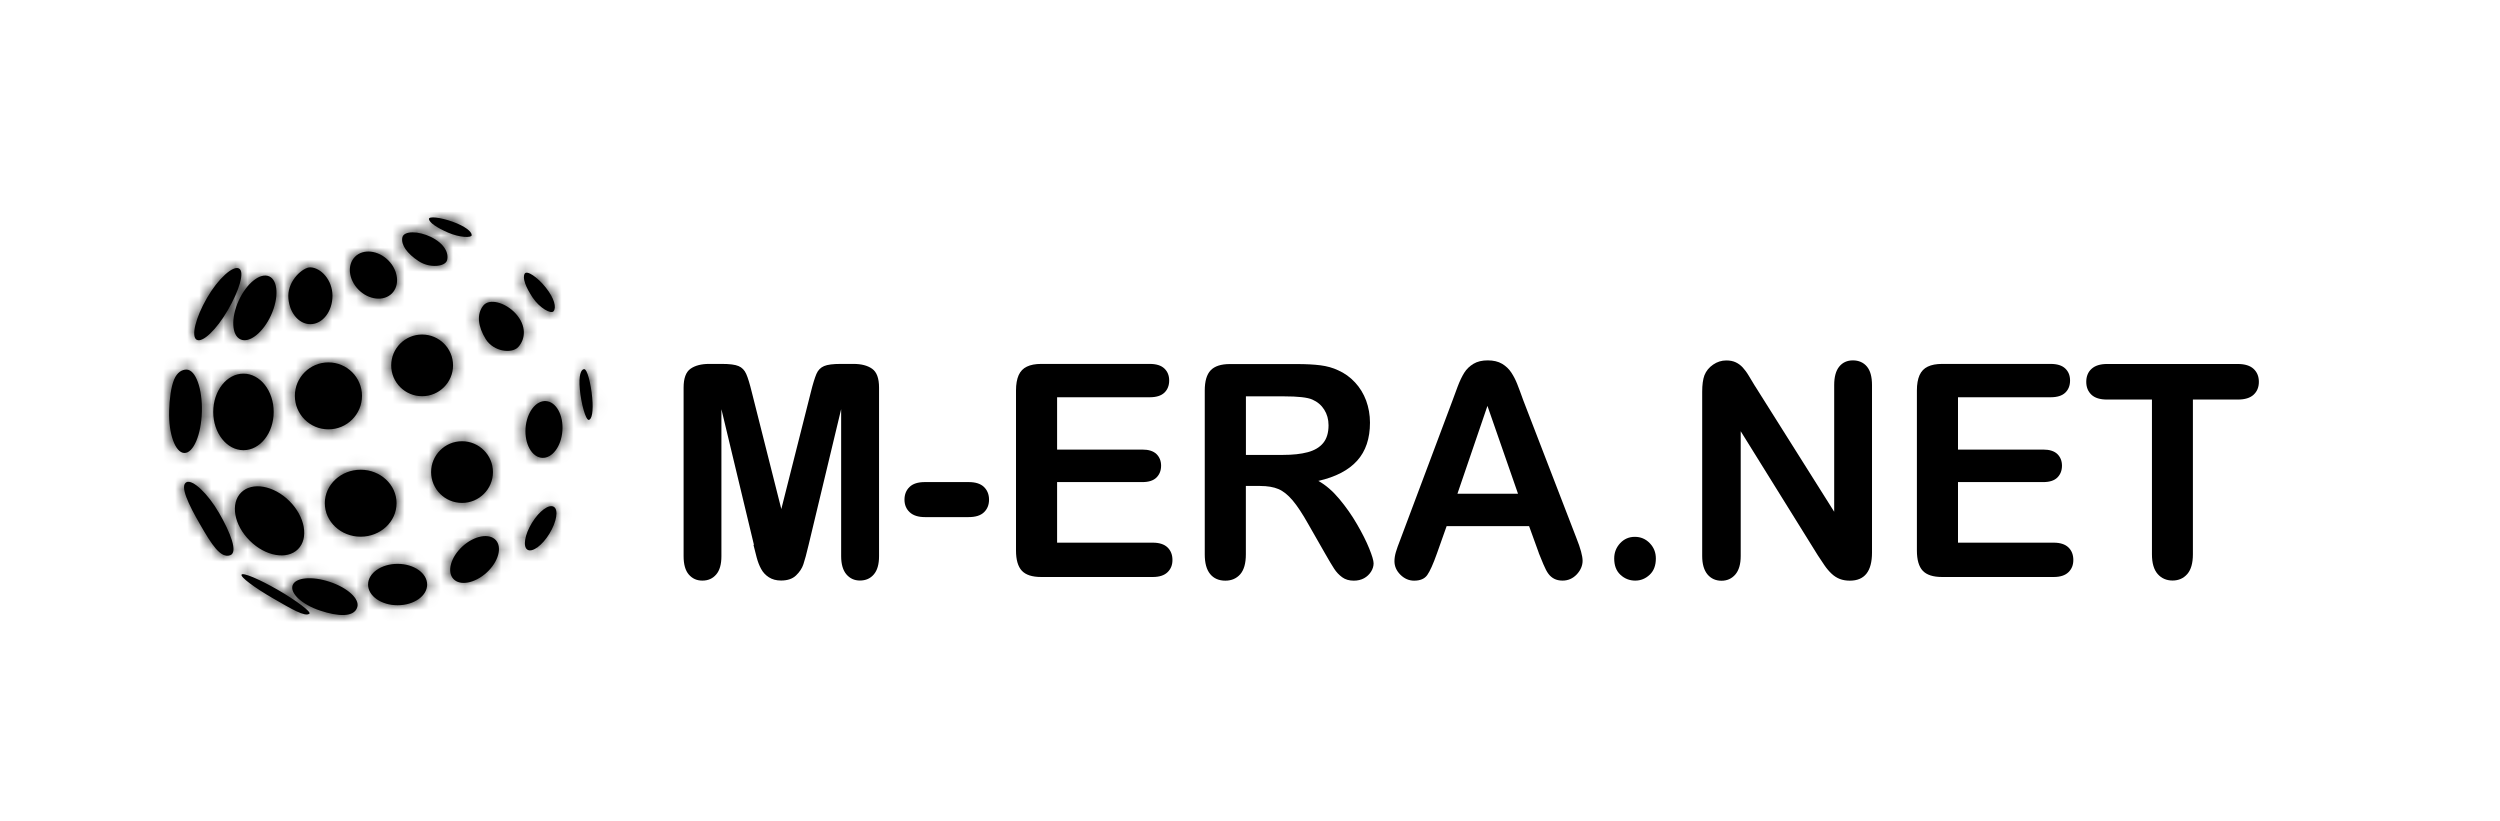 <?xml version="1.0" encoding="UTF-8"?> <svg xmlns="http://www.w3.org/2000/svg" width="207" height="68" viewBox="0 0 207 68" fill="none"><path d="M37.512 30.253C37.512 31.662 36.364 32.807 34.951 32.807C33.538 32.807 32.391 31.662 32.391 30.253C32.391 28.844 33.538 27.699 34.951 27.699C36.364 27.699 37.512 28.844 37.512 30.253ZM41.053 44.72C40.5 44.122 39.271 44.352 38.297 45.237C37.328 46.123 36.987 47.326 37.535 47.93C38.083 48.534 39.317 48.298 40.292 47.412C41.261 46.526 41.601 45.324 41.053 44.72ZM45.858 41.965C45.454 41.717 44.641 42.315 44.041 43.299C43.441 44.283 43.28 45.278 43.678 45.519C44.075 45.761 44.895 45.169 45.494 44.185C46.094 43.201 46.256 42.206 45.858 41.965ZM48.361 30.564C48.107 30.587 47.899 31.076 48.009 32.237C48.118 33.399 48.493 34.791 48.747 34.768C49.001 34.745 49.145 34.078 49.035 32.916C48.926 31.754 48.62 30.541 48.361 30.564ZM32.448 24.299C33.123 23.626 32.99 22.395 32.148 21.555C31.306 20.716 30.072 20.583 29.397 21.256C28.723 21.929 28.855 23.16 29.697 24C30.539 24.84 31.773 24.972 32.448 24.299ZM42.916 28.729C43.522 28.061 43.603 26.963 42.703 25.968C41.867 25.047 40.511 24.662 40.004 25.317C39.45 26.025 39.577 27.043 40.217 28.078C40.869 29.131 42.397 29.309 42.916 28.729ZM37.01 21.567C37.195 20.969 36.797 20.163 35.678 19.617C34.646 19.116 33.435 19.093 33.313 19.663C33.187 20.279 33.711 20.992 34.646 21.613C35.58 22.234 36.849 22.079 37.01 21.567ZM45.84 25.766C46.077 25.456 45.915 24.713 45.183 23.799C44.508 22.953 43.62 22.344 43.441 22.666C43.245 23.017 43.516 23.753 44.099 24.633C44.681 25.513 45.639 26.037 45.84 25.766ZM39.058 19.467C39.058 19.18 38.521 18.731 37.46 18.352C36.48 18.001 35.471 17.874 35.517 18.15C35.569 18.449 36.186 18.863 37.114 19.266C38.043 19.669 39.052 19.715 39.058 19.467ZM25.7 26.842C26.71 26.842 27.529 25.789 27.529 24.489C27.529 23.189 26.577 22.165 25.7 22.137C25.095 22.119 23.872 23.189 23.872 24.489C23.872 25.789 24.691 26.842 25.7 26.842ZM20.158 37.276C21.542 37.276 22.661 35.856 22.661 34.107C22.661 32.358 21.542 30.937 20.158 30.937C18.774 30.937 17.655 32.358 17.655 34.107C17.655 35.856 18.774 37.276 20.158 37.276ZM24.674 45.473C25.579 44.57 25.268 42.781 23.964 41.487C22.661 40.193 20.879 39.876 19.968 40.779C19.056 41.683 19.373 43.472 20.677 44.766C21.975 46.06 23.763 46.377 24.674 45.473ZM25.62 50.812C25.793 50.673 24.564 49.742 23.013 48.844C21.461 47.953 20.117 47.383 20.002 47.579C19.887 47.774 21.058 48.649 22.609 49.546C24.16 50.438 25.262 51.099 25.62 50.812ZM29.588 50.259C29.784 49.592 28.786 48.666 27.304 48.177C25.822 47.682 24.443 47.815 24.224 48.476C24.005 49.138 25.026 50.069 26.508 50.558C27.99 51.053 29.334 51.134 29.588 50.259ZM35.367 48.401C35.367 47.452 34.271 46.687 32.921 46.687C31.572 46.687 30.476 47.452 30.476 48.401C30.476 49.35 31.572 50.115 32.921 50.115C34.271 50.115 35.367 49.35 35.367 48.401ZM44.877 37.909C45.719 37.967 46.475 36.966 46.567 35.666C46.659 34.366 46.048 33.267 45.206 33.21C44.364 33.152 43.608 34.153 43.516 35.453C43.424 36.753 44.035 37.852 44.877 37.909ZM15.261 37.507C16.011 37.529 16.663 35.999 16.715 34.095C16.767 32.191 16.207 30.627 15.457 30.604C15.083 30.592 14.673 30.811 14.414 31.426C14.154 32.042 14.033 33.06 14.004 34.015C13.946 35.919 14.512 37.483 15.261 37.507ZM19.916 28.102C20.654 28.435 21.784 27.538 22.442 26.1C23.099 24.662 23.03 23.218 22.292 22.884C21.554 22.551 20.423 23.448 19.766 24.886C19.108 26.33 19.177 27.768 19.916 28.102ZM16.288 28.13C16.767 28.406 17.926 27.302 18.872 25.668C19.818 24.035 20.273 22.51 19.795 22.234C19.316 21.958 18.082 23.034 17.136 24.673C16.19 26.313 15.809 27.86 16.288 28.136V28.13ZM19.062 45.974C19.72 45.738 19.091 44.116 18.145 42.482C17.199 40.843 15.953 39.692 15.452 39.922C14.846 40.199 15.625 41.798 16.571 43.431C17.516 45.071 18.26 46.261 19.062 45.974ZM38.256 36.534C36.843 36.534 35.695 37.679 35.695 39.088C35.695 40.498 36.843 41.642 38.256 41.642C39.669 41.642 40.817 40.498 40.817 39.088C40.817 37.679 39.669 36.534 38.256 36.534ZM27.194 30.006C25.66 30.006 24.414 31.248 24.414 32.778C24.414 34.308 25.66 35.551 27.194 35.551C28.728 35.551 29.974 34.308 29.974 32.778C29.974 31.248 28.728 30.006 27.194 30.006ZM29.864 38.893C28.227 38.893 26.894 40.135 26.894 41.665C26.894 43.196 28.227 44.438 29.864 44.438C31.503 44.438 32.835 43.196 32.835 41.665C32.835 40.135 31.503 38.893 29.864 38.893Z" fill="black"></path><mask id="mask0_509_1001" style="mask-type:luminance" maskUnits="userSpaceOnUse" x="14" y="18" width="36" height="33"><path d="M37.512 30.253C37.512 31.662 36.364 32.807 34.951 32.807C33.538 32.807 32.391 31.662 32.391 30.253C32.391 28.844 33.538 27.699 34.951 27.699C36.364 27.699 37.512 28.844 37.512 30.253ZM41.053 44.72C40.5 44.122 39.271 44.352 38.297 45.237C37.328 46.123 36.987 47.326 37.535 47.93C38.083 48.534 39.317 48.298 40.292 47.412C41.261 46.526 41.601 45.324 41.053 44.72ZM45.858 41.965C45.454 41.717 44.641 42.315 44.041 43.299C43.441 44.283 43.28 45.278 43.678 45.519C44.075 45.761 44.895 45.169 45.494 44.185C46.094 43.201 46.256 42.206 45.858 41.965ZM48.361 30.564C48.107 30.587 47.899 31.076 48.009 32.237C48.118 33.399 48.493 34.791 48.747 34.768C49.001 34.745 49.145 34.078 49.035 32.916C48.926 31.754 48.62 30.541 48.361 30.564ZM32.448 24.299C33.123 23.626 32.99 22.395 32.148 21.555C31.306 20.716 30.072 20.583 29.397 21.256C28.723 21.929 28.855 23.16 29.697 24C30.539 24.84 31.773 24.972 32.448 24.299ZM42.916 28.729C43.522 28.061 43.603 26.963 42.703 25.968C41.867 25.047 40.511 24.662 40.004 25.317C39.45 26.025 39.577 27.043 40.217 28.078C40.869 29.131 42.397 29.309 42.916 28.729ZM37.01 21.567C37.195 20.969 36.797 20.163 35.678 19.617C34.646 19.116 33.435 19.093 33.313 19.663C33.187 20.279 33.711 20.992 34.646 21.613C35.58 22.234 36.849 22.079 37.01 21.567ZM45.84 25.766C46.077 25.456 45.915 24.713 45.183 23.799C44.508 22.953 43.62 22.344 43.441 22.666C43.245 23.017 43.516 23.753 44.099 24.633C44.681 25.513 45.639 26.037 45.84 25.766ZM39.058 19.467C39.058 19.18 38.521 18.731 37.46 18.352C36.48 18.001 35.471 17.874 35.517 18.15C35.569 18.449 36.186 18.863 37.114 19.266C38.043 19.669 39.052 19.715 39.058 19.467ZM25.7 26.842C26.71 26.842 27.529 25.789 27.529 24.489C27.529 23.189 26.577 22.165 25.7 22.137C25.095 22.119 23.872 23.189 23.872 24.489C23.872 25.789 24.691 26.842 25.7 26.842ZM20.158 37.276C21.542 37.276 22.661 35.856 22.661 34.107C22.661 32.358 21.542 30.937 20.158 30.937C18.774 30.937 17.655 32.358 17.655 34.107C17.655 35.856 18.774 37.276 20.158 37.276ZM24.674 45.473C25.579 44.57 25.268 42.781 23.964 41.487C22.661 40.193 20.879 39.876 19.968 40.779C19.056 41.683 19.373 43.472 20.677 44.766C21.975 46.06 23.763 46.377 24.674 45.473ZM25.62 50.812C25.793 50.673 24.564 49.742 23.013 48.844C21.461 47.953 20.117 47.383 20.002 47.579C19.887 47.774 21.058 48.649 22.609 49.546C24.16 50.438 25.262 51.099 25.62 50.812ZM29.588 50.259C29.784 49.592 28.786 48.666 27.304 48.177C25.822 47.682 24.443 47.815 24.224 48.476C24.005 49.138 25.026 50.069 26.508 50.558C27.99 51.053 29.334 51.134 29.588 50.259ZM35.367 48.401C35.367 47.452 34.271 46.687 32.921 46.687C31.572 46.687 30.476 47.452 30.476 48.401C30.476 49.35 31.572 50.115 32.921 50.115C34.271 50.115 35.367 49.35 35.367 48.401ZM44.877 37.909C45.719 37.967 46.475 36.966 46.567 35.666C46.659 34.366 46.048 33.267 45.206 33.21C44.364 33.152 43.608 34.153 43.516 35.453C43.424 36.753 44.035 37.852 44.877 37.909ZM15.261 37.507C16.011 37.529 16.663 35.999 16.715 34.095C16.767 32.191 16.207 30.627 15.457 30.604C15.083 30.592 14.673 30.811 14.414 31.426C14.154 32.042 14.033 33.06 14.004 34.015C13.946 35.919 14.512 37.483 15.261 37.507ZM19.916 28.102C20.654 28.435 21.784 27.538 22.442 26.1C23.099 24.662 23.03 23.218 22.292 22.884C21.554 22.551 20.423 23.448 19.766 24.886C19.108 26.33 19.177 27.768 19.916 28.102ZM16.288 28.13C16.767 28.406 17.926 27.302 18.872 25.668C19.818 24.035 20.273 22.51 19.795 22.234C19.316 21.958 18.082 23.034 17.136 24.673C16.19 26.313 15.809 27.86 16.288 28.136V28.13ZM19.062 45.974C19.72 45.738 19.091 44.116 18.145 42.482C17.199 40.843 15.953 39.692 15.452 39.922C14.846 40.199 15.625 41.798 16.571 43.431C17.516 45.071 18.26 46.261 19.062 45.974ZM38.256 36.534C36.843 36.534 35.695 37.679 35.695 39.088C35.695 40.498 36.843 41.642 38.256 41.642C39.669 41.642 40.817 40.498 40.817 39.088C40.817 37.679 39.669 36.534 38.256 36.534ZM27.194 30.006C25.66 30.006 24.414 31.248 24.414 32.778C24.414 34.308 25.66 35.551 27.194 35.551C28.728 35.551 29.974 34.308 29.974 32.778C29.974 31.248 28.728 30.006 27.194 30.006ZM29.864 38.893C28.227 38.893 26.894 40.135 26.894 41.665C26.894 43.196 28.227 44.438 29.864 44.438C31.503 44.438 32.835 43.196 32.835 41.665C32.835 40.135 31.503 38.893 29.864 38.893Z" fill="white"></path></mask><g mask="url(#mask0_509_1001)"><path d="M1.033 32.657L23.887 63.641L60.704 36.628L37.851 5.643L1.033 32.657Z" fill="black"></path></g><path d="M62.427 45.117L59.733 33.883V46.055C59.733 46.728 59.589 47.234 59.301 47.567C59.012 47.907 58.632 48.074 58.159 48.074C57.686 48.074 57.328 47.907 57.034 47.573C56.746 47.239 56.602 46.733 56.602 46.049V32.094C56.602 31.323 56.792 30.805 57.172 30.535C57.553 30.265 58.072 30.132 58.718 30.132H59.774C60.408 30.132 60.87 30.19 61.152 30.311C61.44 30.431 61.648 30.65 61.786 30.961C61.925 31.271 62.081 31.783 62.254 32.491L64.693 42.149L67.133 32.491C67.306 31.783 67.467 31.277 67.6 30.961C67.733 30.644 67.952 30.431 68.234 30.311C68.517 30.19 68.978 30.132 69.613 30.132H70.668C71.32 30.132 71.833 30.265 72.214 30.535C72.595 30.805 72.785 31.323 72.785 32.094V46.049C72.785 46.722 72.641 47.228 72.352 47.562C72.064 47.901 71.683 48.068 71.199 48.068C70.749 48.068 70.38 47.901 70.086 47.562C69.797 47.222 69.647 46.722 69.647 46.049V33.877L66.954 45.111C66.781 45.842 66.637 46.377 66.522 46.716C66.412 47.056 66.204 47.366 65.91 47.648C65.616 47.93 65.201 48.068 64.67 48.068C64.272 48.068 63.938 47.976 63.661 47.797C63.384 47.619 63.171 47.389 63.021 47.107C62.865 46.825 62.75 46.515 62.657 46.175C62.571 45.836 62.479 45.479 62.386 45.111L62.427 45.117Z" fill="black"></path><path d="M80.202 42.816H76.581C76.033 42.816 75.612 42.683 75.323 42.413C75.035 42.143 74.891 41.797 74.891 41.372C74.891 40.946 75.029 40.59 75.312 40.319C75.588 40.049 76.015 39.916 76.581 39.916H80.202C80.768 39.916 81.189 40.049 81.471 40.319C81.748 40.59 81.892 40.94 81.892 41.372C81.892 41.803 81.754 42.143 81.477 42.413C81.2 42.683 80.779 42.816 80.202 42.816Z" fill="black"></path><path d="M95.193 32.893H87.528V37.225H94.587C95.106 37.225 95.493 37.346 95.752 37.593C96.006 37.84 96.139 38.163 96.139 38.559C96.139 38.956 96.012 39.284 95.758 39.537C95.504 39.79 95.118 39.917 94.587 39.917H87.528V44.933H95.458C95.994 44.933 96.398 45.065 96.669 45.324C96.94 45.583 97.079 45.934 97.079 46.365C97.079 46.797 96.94 47.119 96.669 47.383C96.398 47.642 95.994 47.775 95.458 47.775H86.207C85.463 47.775 84.932 47.602 84.609 47.257C84.287 46.912 84.125 46.354 84.125 45.583V32.324C84.125 31.812 84.2 31.392 84.344 31.064C84.488 30.742 84.719 30.5 85.025 30.357C85.336 30.207 85.728 30.132 86.213 30.132H95.198C95.741 30.132 96.144 30.259 96.41 30.512C96.675 30.765 96.808 31.093 96.808 31.507C96.808 31.921 96.675 32.261 96.41 32.514C96.144 32.767 95.741 32.893 95.198 32.893H95.193Z" fill="black"></path><path d="M104.351 40.233H103.157V45.899C103.157 46.647 103.001 47.193 102.69 47.55C102.378 47.901 101.969 48.079 101.461 48.079C100.919 48.079 100.498 47.895 100.198 47.527C99.898 47.159 99.754 46.618 99.754 45.905V32.335C99.754 31.564 99.915 31.006 100.244 30.661C100.573 30.316 101.103 30.144 101.836 30.144H107.373C108.134 30.144 108.791 30.178 109.334 30.247C109.876 30.316 110.366 30.454 110.799 30.661C111.323 30.891 111.791 31.225 112.194 31.662C112.598 32.094 112.904 32.6 113.117 33.169C113.325 33.745 113.434 34.349 113.434 34.993C113.434 36.31 113.082 37.357 112.373 38.145C111.664 38.933 110.597 39.491 109.161 39.819C109.766 40.158 110.343 40.653 110.891 41.309C111.439 41.964 111.935 42.666 112.362 43.408C112.794 44.15 113.129 44.818 113.371 45.416C113.613 46.014 113.734 46.422 113.734 46.647C113.734 46.871 113.665 47.113 113.521 47.337C113.377 47.561 113.186 47.745 112.944 47.878C112.702 48.01 112.419 48.079 112.096 48.079C111.716 48.079 111.393 47.987 111.133 47.797C110.874 47.607 110.649 47.372 110.464 47.084C110.279 46.796 110.02 46.371 109.703 45.807L108.342 43.425C107.851 42.551 107.413 41.884 107.027 41.429C106.64 40.975 106.248 40.659 105.85 40.492C105.452 40.325 104.95 40.239 104.351 40.239V40.233ZM106.3 32.818H103.162V37.667H106.213C107.032 37.667 107.719 37.593 108.278 37.443C108.838 37.294 109.264 37.041 109.559 36.684C109.853 36.327 110.003 35.838 110.003 35.211C110.003 34.722 109.882 34.291 109.645 33.917C109.409 33.543 109.08 33.267 108.659 33.083C108.261 32.905 107.477 32.818 106.311 32.818H106.3Z" fill="black"></path><path d="M127.411 45.778L126.609 43.564H119.781L118.979 45.824C118.668 46.705 118.397 47.303 118.177 47.613C117.958 47.924 117.595 48.079 117.087 48.079C116.661 48.079 116.28 47.913 115.951 47.585C115.622 47.257 115.461 46.883 115.461 46.469C115.461 46.227 115.501 45.98 115.576 45.721C115.651 45.462 115.778 45.105 115.957 44.651L120.254 33.198C120.375 32.87 120.525 32.473 120.692 32.013C120.865 31.553 121.05 31.168 121.24 30.863C121.43 30.558 121.69 30.311 122.007 30.121C122.324 29.931 122.716 29.839 123.184 29.839C123.651 29.839 124.054 29.931 124.372 30.121C124.689 30.311 124.943 30.552 125.139 30.851C125.335 31.15 125.496 31.467 125.629 31.806C125.762 32.145 125.935 32.6 126.136 33.169L130.525 44.547C130.872 45.416 131.039 46.043 131.039 46.434C131.039 46.825 130.877 47.216 130.554 47.562C130.231 47.901 129.839 48.074 129.378 48.074C129.112 48.074 128.882 48.022 128.691 47.924C128.501 47.826 128.34 47.688 128.213 47.516C128.08 47.343 127.942 47.078 127.792 46.722C127.642 46.365 127.515 46.049 127.405 45.778H127.411ZM120.675 40.883H125.692L123.16 33.607L120.675 40.883Z" fill="black"></path><path d="M135.398 48.074C134.925 48.074 134.516 47.913 134.17 47.59C133.824 47.268 133.656 46.82 133.656 46.244C133.656 45.755 133.818 45.336 134.146 44.979C134.475 44.628 134.879 44.45 135.363 44.45C135.848 44.45 136.257 44.622 136.598 44.973C136.938 45.324 137.105 45.744 137.105 46.244C137.105 46.814 136.938 47.263 136.598 47.585C136.257 47.907 135.859 48.074 135.398 48.074Z" fill="black"></path><path d="M145.325 31.979L151.871 42.373V31.887C151.871 31.208 152.009 30.696 152.292 30.351C152.569 30.011 152.949 29.839 153.422 29.839C153.895 29.839 154.299 30.011 154.581 30.351C154.864 30.69 155.002 31.202 155.002 31.887V45.755C155.002 47.303 154.391 48.079 153.168 48.079C152.863 48.079 152.586 48.033 152.344 47.941C152.101 47.849 151.871 47.705 151.657 47.504C151.444 47.303 151.242 47.067 151.063 46.802C150.879 46.532 150.694 46.262 150.515 45.98L144.131 35.706V46.037C144.131 46.71 143.981 47.222 143.687 47.567C143.387 47.913 143.006 48.085 142.539 48.085C142.072 48.085 141.674 47.913 141.38 47.562C141.091 47.211 140.941 46.705 140.941 46.037V32.433C140.941 31.858 141.005 31.404 141.126 31.076C141.27 30.713 141.512 30.42 141.847 30.19C142.181 29.96 142.545 29.845 142.937 29.845C143.243 29.845 143.502 29.896 143.721 30C143.94 30.104 144.131 30.247 144.292 30.42C144.454 30.598 144.627 30.823 144.794 31.104C144.967 31.386 145.146 31.68 145.325 31.985V31.979Z" fill="black"></path><path d="M169.786 32.893H162.122V37.225H169.181C169.7 37.225 170.086 37.346 170.346 37.593C170.6 37.84 170.732 38.163 170.732 38.559C170.732 38.956 170.605 39.284 170.352 39.537C170.098 39.79 169.711 39.917 169.181 39.917H162.122V44.933H170.052C170.588 44.933 170.992 45.065 171.263 45.324C171.534 45.583 171.672 45.934 171.672 46.365C171.672 46.797 171.534 47.119 171.263 47.383C170.992 47.642 170.588 47.775 170.052 47.775H160.801C160.063 47.775 159.526 47.602 159.203 47.257C158.88 46.912 158.719 46.354 158.719 45.583V32.324C158.719 31.812 158.794 31.392 158.938 31.064C159.082 30.742 159.313 30.5 159.618 30.357C159.93 30.207 160.322 30.132 160.807 30.132H169.792C170.334 30.132 170.738 30.259 171.003 30.512C171.269 30.765 171.401 31.093 171.401 31.507C171.401 31.921 171.269 32.261 171.003 32.514C170.738 32.767 170.334 32.893 169.792 32.893H169.786Z" fill="black"></path><path d="M185.286 33.083H181.572V45.893C181.572 46.629 181.416 47.176 181.105 47.532C180.794 47.889 180.384 48.068 179.888 48.068C179.392 48.068 178.971 47.889 178.654 47.527C178.337 47.164 178.181 46.618 178.181 45.893V33.083H174.467C173.884 33.083 173.452 32.95 173.169 32.68C172.886 32.41 172.742 32.059 172.742 31.616C172.742 31.173 172.886 30.799 173.186 30.535C173.48 30.27 173.907 30.138 174.467 30.138H185.286C185.875 30.138 186.313 30.276 186.601 30.546C186.89 30.817 187.034 31.173 187.034 31.616C187.034 32.059 186.89 32.41 186.601 32.68C186.313 32.95 185.875 33.083 185.292 33.083H185.286Z" fill="black"></path></svg> 